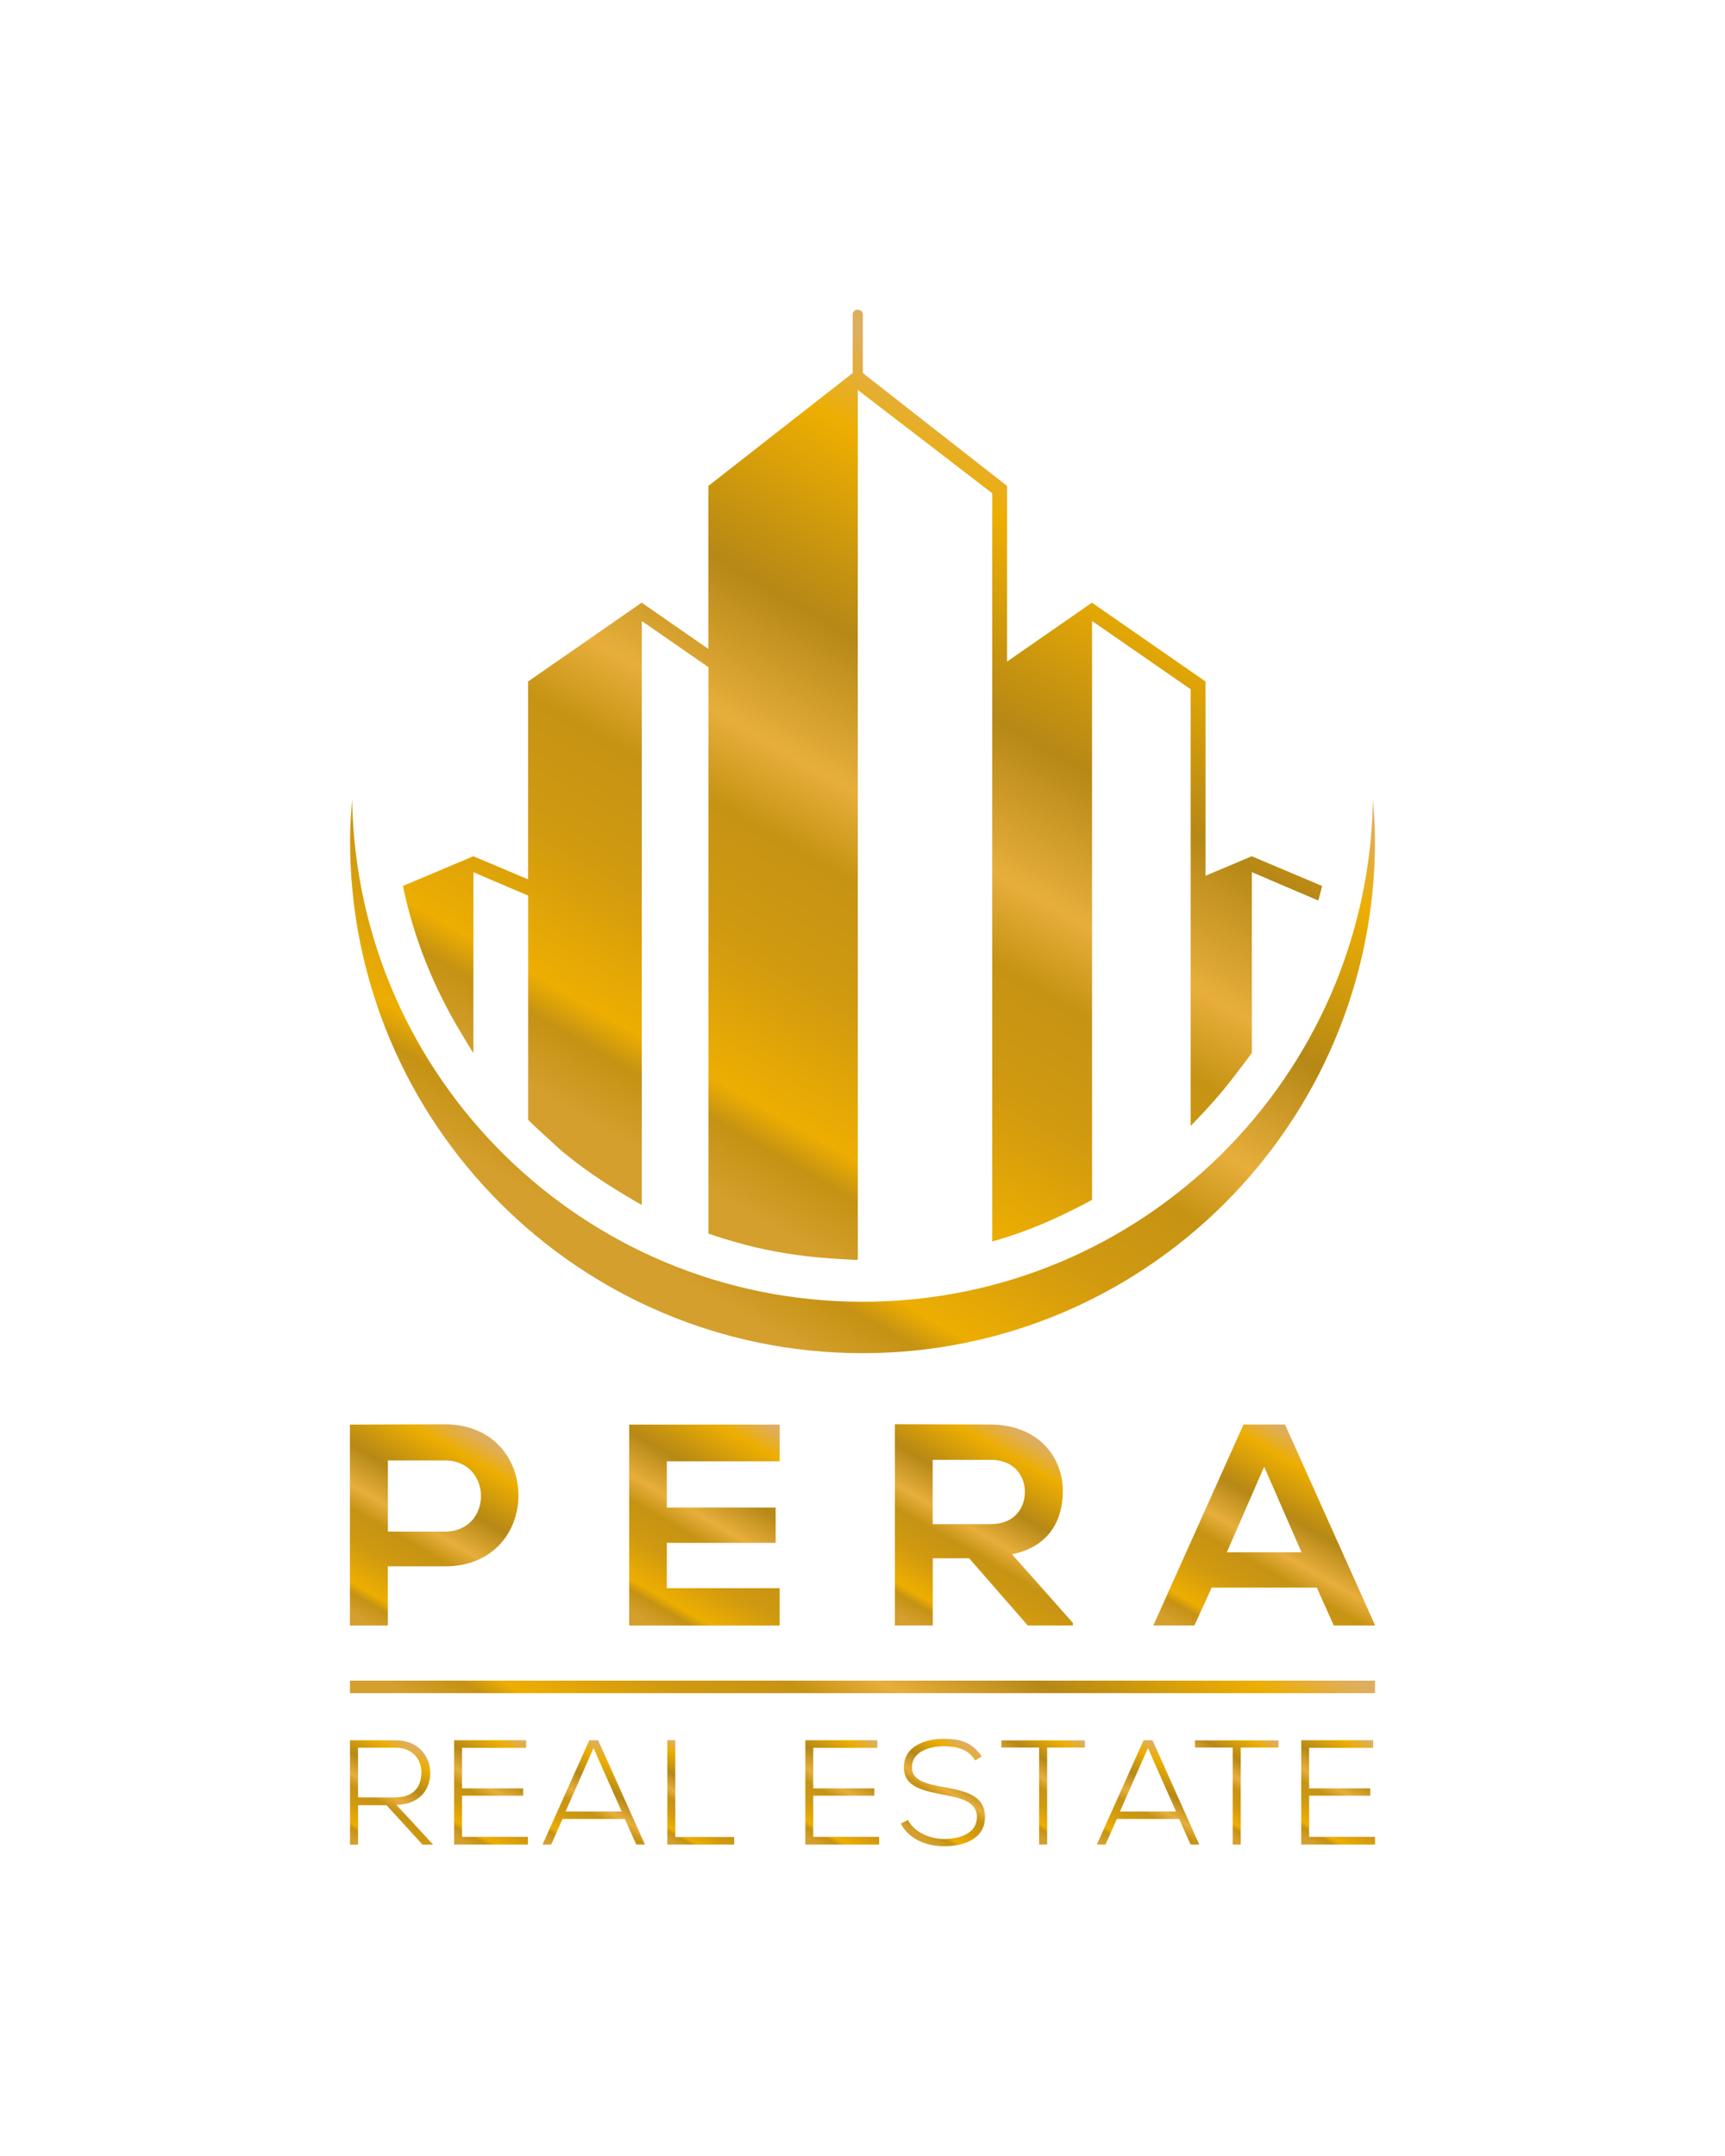 <?xml version="1.0" encoding="utf-8"?>
<!-- Generator: Adobe Illustrator 27.1.1, SVG Export Plug-In . SVG Version: 6.00 Build 0)  -->
<svg version="1.1" id="Ebene_1" xmlns="http://www.w3.org/2000/svg" xmlns:xlink="http://www.w3.org/1999/xlink" x="0px" y="0px"
	 viewBox="0 0 226.77 283.46" style="enable-background:new 0 0 226.77 283.46;" xml:space="preserve">
<style type="text/css">
	.st0{fill:url(#SVGID_1_);}
	.st1{fill:url(#SVGID_00000018222349142896427810000011606331497979973287_);}
	.st2{fill:url(#SVGID_00000005957494806496490240000014613881580438036364_);}
	.st3{fill:url(#SVGID_00000031200816983099239090000010374429709843629493_);}
	.st4{fill:url(#SVGID_00000156556160838228202250000004097179801634278072_);}
	.st5{fill:url(#SVGID_00000119821171149899746930000007415698122468763542_);}
	.st6{fill:url(#SVGID_00000140719961900859138680000012359961669336578193_);}
	.st7{fill:url(#SVGID_00000168097073403996603400000007524292923151782800_);}
	.st8{fill:url(#SVGID_00000103973525040978387190000018190416945959070349_);}
	.st9{fill:url(#SVGID_00000179616217452913017140000011464807998868021658_);}
	.st10{fill:url(#SVGID_00000146485214553876425880000014837238775543162513_);}
	.st11{fill:url(#SVGID_00000170958114370225101730000008588816295338734475_);}
	.st12{fill:url(#SVGID_00000163060995782981969560000003292951704704243886_);}
	.st13{fill:url(#SVGID_00000129885941864234867210000016116166520568627375_);}
	.st14{fill:url(#SVGID_00000021818728588241304500000001251549558060757383_);}
	.st15{fill:url(#SVGID_00000126298571890430288620000008596569281748177320_);}
	.st16{fill:url(#SVGID_00000106866618933184405670000001109609498202836906_);}
</style>
<g>
	<linearGradient id="SVGID_1_" gradientUnits="userSpaceOnUse" x1="82.542" y1="170.542" x2="135.343" y2="79.089">
		<stop  offset="0.052" style="stop-color:#D49F2C"/>
		<stop  offset="0.125" style="stop-color:#C59213"/>
		<stop  offset="0.165" style="stop-color:#EDAE01"/>
		<stop  offset="0.317" style="stop-color:#D09910"/>
		<stop  offset="0.436" style="stop-color:#C69313"/>
		<stop  offset="0.525" style="stop-color:#E7AE3B"/>
		<stop  offset="0.676" style="stop-color:#B68816"/>
		<stop  offset="0.878" style="stop-color:#EDAE01"/>
		<stop  offset="0.977" style="stop-color:#DEAE5F"/>
	</linearGradient>
	<path class="st0" d="M113.39,177.91c37.21,0,67.37-30.16,67.37-67.37c0-1.82-0.13-3.6-0.27-5.39c-0.63,36.55-30.4,66-67.1,66
		c-36.7,0-66.47-29.45-67.1-66c-0.14,1.78-0.27,3.57-0.27,5.39C46.01,147.75,76.18,177.91,113.39,177.91z"/>
	
		<linearGradient id="SVGID_00000176739933773334390860000000205250989636604299_" gradientUnits="userSpaceOnUse" x1="89.259" y1="161.243" x2="147.378" y2="60.578">
		<stop  offset="0.052" style="stop-color:#D49F2C"/>
		<stop  offset="0.125" style="stop-color:#C59213"/>
		<stop  offset="0.165" style="stop-color:#EDAE01"/>
		<stop  offset="0.317" style="stop-color:#D09910"/>
		<stop  offset="0.436" style="stop-color:#C69313"/>
		<stop  offset="0.525" style="stop-color:#E7AE3B"/>
		<stop  offset="0.676" style="stop-color:#B68816"/>
		<stop  offset="0.878" style="stop-color:#EDAE01"/>
		<stop  offset="0.977" style="stop-color:#DEAE5F"/>
	</linearGradient>
	<path style="fill:url(#SVGID_00000176739933773334390860000000205250989636604299_);" d="M62.23,138.45
		C62.23,138.45,62.23,138.45,62.23,138.45l0.01-23.77l-0.01,0l0,0l0.01,0l7.19,3.07v29.48c0.82,0.83,1.69,1.6,2.55,2.39
		c0.66,0.6,1.29,1.22,1.97,1.79c2.49,2.07,5.17,3.9,7.96,5.57c0.81,0.48,1.61,0.99,2.45,1.44c0,0,0,0,0.01,0V81.65l8.76,6.07v74.47
		c1.38,0.48,2.78,0.91,4.2,1.29c0.65,0.18,1.31,0.35,1.97,0.51c3.5,0.82,7.11,1.32,10.8,1.52c0.89,0.05,1.77,0.13,2.66,0.13
		c0,0,0.01,0,0.01,0V51.27l-0.01-0.01l0.01,0v0.01l17.67,13.58v23.49v74.88c0.66-0.19,1.32-0.37,1.97-0.58
		c3-0.97,5.87-2.19,8.65-3.59c0.84-0.42,1.68-0.84,2.49-1.3c0,0,0,0,0.01,0V81.65l-0.01-0.01l0.01-0.01v0.01l12.96,8.98v25.34v32.07
		c0.68-0.67,1.32-1.37,1.97-2.07c1.57-1.68,3.03-3.45,4.4-5.29c0.56-0.75,1.15-1.47,1.67-2.24c0,0,0-0.01,0.01-0.01c0,0,0,0,0,0
		v-23.75l8.74,3.73c0.15-0.64,0.36-1.27,0.49-1.92v0l-9.24-3.9h0c0,0-0.01,0.01-0.01,0.01v-0.01l-6.07,2.56V89.6l-14.93-10.36v0.01
		l-0.01-0.01l-11.15,7.74V63.89v0l-18.96-14.84v-7.72c0-0.33-0.27-0.6-0.6-0.6h-0.14c-0.33,0-0.6,0.27-0.6,0.6v7.72L93.12,63.89
		v21.43l-8.76-6.08l-0.01,0.01v-0.01L69.42,89.6v26.01l-7.19-3.03l-0.01,0.01v-0.01l-9.25,3.9c1.45,7.02,4.14,13.57,7.75,19.5
		C61.23,136.81,61.69,137.65,62.23,138.45z M164.56,114.67L164.56,114.67L164.56,114.67L164.56,114.67z"/>
	
		<linearGradient id="SVGID_00000044857181523793556570000016828466341046998403_" gradientUnits="userSpaceOnUse" x1="45.468" y1="213.404" x2="60.786" y2="186.872">
		<stop  offset="0.052" style="stop-color:#D49F2C"/>
		<stop  offset="0.125" style="stop-color:#C59213"/>
		<stop  offset="0.165" style="stop-color:#EDAE01"/>
		<stop  offset="0.317" style="stop-color:#D09910"/>
		<stop  offset="0.436" style="stop-color:#C69313"/>
		<stop  offset="0.525" style="stop-color:#E7AE3B"/>
		<stop  offset="0.676" style="stop-color:#B68816"/>
		<stop  offset="0.878" style="stop-color:#EDAE01"/>
		<stop  offset="0.977" style="stop-color:#DEAE5F"/>
	</linearGradient>
	<path style="fill:url(#SVGID_00000044857181523793556570000016828466341046998403_);" d="M50.99,205.94h7.47
		c12.95,0,12.91-18.68,0-18.68c-4.15,0-8.3,0.04-12.46,0.04v26.42h4.98V205.94z M50.99,192.01h7.47c6.34,0,6.38,9.36,0,9.36h-7.47
		V192.01z"/>
	
		<linearGradient id="SVGID_00000157999600598211993540000008526866416153041033_" gradientUnits="userSpaceOnUse" x1="84.406" y1="214.697" x2="100.793" y2="186.315">
		<stop  offset="0.052" style="stop-color:#D49F2C"/>
		<stop  offset="0.125" style="stop-color:#C59213"/>
		<stop  offset="0.165" style="stop-color:#EDAE01"/>
		<stop  offset="0.317" style="stop-color:#D09910"/>
		<stop  offset="0.436" style="stop-color:#C69313"/>
		<stop  offset="0.525" style="stop-color:#E7AE3B"/>
		<stop  offset="0.676" style="stop-color:#B68816"/>
		<stop  offset="0.878" style="stop-color:#EDAE01"/>
		<stop  offset="0.977" style="stop-color:#DEAE5F"/>
	</linearGradient>
	<path style="fill:url(#SVGID_00000157999600598211993540000008526866416153041033_);" d="M102.49,192.13v-4.83H82.71
		c0,8.79,0,17.63,0,26.42h19.78v-4.91H87.66v-5.96h14.31v-4.64H87.66v-6.08H102.49z"/>
	
		<linearGradient id="SVGID_00000024714562520934631600000008921209846691793597_" gradientUnits="userSpaceOnUse" x1="120.682" y1="215.477" x2="136.023" y2="188.905">
		<stop  offset="0.052" style="stop-color:#D49F2C"/>
		<stop  offset="0.125" style="stop-color:#C59213"/>
		<stop  offset="0.165" style="stop-color:#EDAE01"/>
		<stop  offset="0.317" style="stop-color:#D09910"/>
		<stop  offset="0.436" style="stop-color:#C69313"/>
		<stop  offset="0.525" style="stop-color:#E7AE3B"/>
		<stop  offset="0.676" style="stop-color:#B68816"/>
		<stop  offset="0.878" style="stop-color:#EDAE01"/>
		<stop  offset="0.977" style="stop-color:#DEAE5F"/>
	</linearGradient>
	<path style="fill:url(#SVGID_00000024714562520934631600000008921209846691793597_);" d="M139.72,196.05
		c0-4.57-3.28-8.72-9.51-8.76c-4.19,0-8.38-0.04-12.57-0.04v26.46h4.98v-8.83h4.79l7.7,8.83h5.93v-0.34l-8-9.02
		C138.06,203.34,139.72,199.68,139.72,196.05z M130.2,200.39h-7.59v-8.46h7.59c3.13,0,4.53,2.11,4.53,4.23
		C134.73,198.28,133.38,200.39,130.2,200.39z"/>
	
		<linearGradient id="SVGID_00000101097758217641740140000017835153513803550394_" gradientUnits="userSpaceOnUse" x1="161.27" y1="219.29" x2="177.034" y2="191.987">
		<stop  offset="0.052" style="stop-color:#D49F2C"/>
		<stop  offset="0.125" style="stop-color:#C59213"/>
		<stop  offset="0.165" style="stop-color:#EDAE01"/>
		<stop  offset="0.317" style="stop-color:#D09910"/>
		<stop  offset="0.436" style="stop-color:#C69313"/>
		<stop  offset="0.525" style="stop-color:#E7AE3B"/>
		<stop  offset="0.676" style="stop-color:#B68816"/>
		<stop  offset="0.878" style="stop-color:#EDAE01"/>
		<stop  offset="0.977" style="stop-color:#DEAE5F"/>
	</linearGradient>
	<path style="fill:url(#SVGID_00000101097758217641740140000017835153513803550394_);" d="M163.47,187.29l-11.85,26.42h5.4
		l2.27-4.98h13.82l2.23,4.98h5.44l-11.85-26.42H163.47z M161.28,204.09l4.91-11.25l4.91,11.25H161.28z"/>
	
		<linearGradient id="SVGID_00000172398884027452481920000002576815152771731080_" gradientUnits="userSpaceOnUse" x1="47.143" y1="243.176" x2="54.942" y2="229.668">
		<stop  offset="0.052" style="stop-color:#D49F2C"/>
		<stop  offset="0.125" style="stop-color:#C59213"/>
		<stop  offset="0.165" style="stop-color:#EDAE01"/>
		<stop  offset="0.317" style="stop-color:#D09910"/>
		<stop  offset="0.436" style="stop-color:#C69313"/>
		<stop  offset="0.525" style="stop-color:#E7AE3B"/>
		<stop  offset="0.676" style="stop-color:#B68816"/>
		<stop  offset="0.878" style="stop-color:#EDAE01"/>
		<stop  offset="0.977" style="stop-color:#DEAE5F"/>
	</linearGradient>
	<path style="fill:url(#SVGID_00000172398884027452481920000002576815152771731080_);" d="M56.56,233.08
		c-0.02-2.14-1.53-4.27-4.51-4.27c-2.02,0-4.02,0-6.04,0v13.72h1.06v-5.19h3.74l4.74,5.19h1.39l-4.84-5.25
		C55.11,237.27,56.58,235.31,56.56,233.08z M47.07,236.33v-6.55h4.98c2.27,0,3.37,1.67,3.35,3.27c-0.02,1.92-1.08,3.27-3.47,3.27
		H47.07z"/>
	
		<linearGradient id="SVGID_00000053507644061177393680000010814544114968119986_" gradientUnits="userSpaceOnUse" x1="60.368" y1="242.909" x2="68.677" y2="228.518">
		<stop  offset="0.052" style="stop-color:#D49F2C"/>
		<stop  offset="0.125" style="stop-color:#C59213"/>
		<stop  offset="0.165" style="stop-color:#EDAE01"/>
		<stop  offset="0.317" style="stop-color:#D09910"/>
		<stop  offset="0.436" style="stop-color:#C69313"/>
		<stop  offset="0.525" style="stop-color:#E7AE3B"/>
		<stop  offset="0.676" style="stop-color:#B68816"/>
		<stop  offset="0.878" style="stop-color:#EDAE01"/>
		<stop  offset="0.977" style="stop-color:#DEAE5F"/>
	</linearGradient>
	<polygon style="fill:url(#SVGID_00000053507644061177393680000010814544114968119986_);" points="60.74,236.09 68.78,236.09 
		68.78,235.13 60.74,235.13 60.74,229.8 69.17,229.8 69.17,228.8 59.7,228.8 59.7,242.52 69.4,242.52 69.4,241.5 60.74,241.5 	"/>
	
		<linearGradient id="SVGID_00000121257840184658014030000013386833086962616965_" gradientUnits="userSpaceOnUse" x1="75.7" y1="245.056" x2="83.469" y2="231.6">
		<stop  offset="0.052" style="stop-color:#D49F2C"/>
		<stop  offset="0.125" style="stop-color:#C59213"/>
		<stop  offset="0.165" style="stop-color:#EDAE01"/>
		<stop  offset="0.317" style="stop-color:#D09910"/>
		<stop  offset="0.436" style="stop-color:#C69313"/>
		<stop  offset="0.525" style="stop-color:#E7AE3B"/>
		<stop  offset="0.676" style="stop-color:#B68816"/>
		<stop  offset="0.878" style="stop-color:#EDAE01"/>
		<stop  offset="0.977" style="stop-color:#DEAE5F"/>
	</linearGradient>
	<path style="fill:url(#SVGID_00000121257840184658014030000013386833086962616965_);" d="M77.47,228.8l-6.15,13.72h1.14l1.49-3.37
		h8.19l1.51,3.37h1.14l-6.16-13.72H77.47z M74.35,238.17l3.68-8.35l3.69,8.35H74.35z"/>
	
		<linearGradient id="SVGID_00000036938565625895605190000003320482920675986053_" gradientUnits="userSpaceOnUse" x1="88.049" y1="242.709" x2="94.255" y2="231.96">
		<stop  offset="0.052" style="stop-color:#D49F2C"/>
		<stop  offset="0.125" style="stop-color:#C59213"/>
		<stop  offset="0.165" style="stop-color:#EDAE01"/>
		<stop  offset="0.317" style="stop-color:#D09910"/>
		<stop  offset="0.436" style="stop-color:#C69313"/>
		<stop  offset="0.525" style="stop-color:#E7AE3B"/>
		<stop  offset="0.676" style="stop-color:#B68816"/>
		<stop  offset="0.878" style="stop-color:#EDAE01"/>
		<stop  offset="0.977" style="stop-color:#DEAE5F"/>
	</linearGradient>
	<polygon style="fill:url(#SVGID_00000036938565625895605190000003320482920675986053_);" points="88.78,228.8 87.73,228.8 
		87.73,242.52 96.51,242.52 96.51,241.52 88.78,241.52 	"/>
	
		<linearGradient id="SVGID_00000040532643484203482730000013942841781830608542_" gradientUnits="userSpaceOnUse" x1="106.534" y1="242.909" x2="114.843" y2="228.518">
		<stop  offset="0.052" style="stop-color:#D49F2C"/>
		<stop  offset="0.125" style="stop-color:#C59213"/>
		<stop  offset="0.165" style="stop-color:#EDAE01"/>
		<stop  offset="0.317" style="stop-color:#D09910"/>
		<stop  offset="0.436" style="stop-color:#C69313"/>
		<stop  offset="0.525" style="stop-color:#E7AE3B"/>
		<stop  offset="0.676" style="stop-color:#B68816"/>
		<stop  offset="0.878" style="stop-color:#EDAE01"/>
		<stop  offset="0.977" style="stop-color:#DEAE5F"/>
	</linearGradient>
	<polygon style="fill:url(#SVGID_00000040532643484203482730000013942841781830608542_);" points="106.91,236.09 114.94,236.09 
		114.94,235.13 106.91,235.13 106.91,229.8 115.33,229.8 115.33,228.8 105.87,228.8 105.87,242.52 115.57,242.52 115.57,241.5 
		106.91,241.5 	"/>
	
		<linearGradient id="SVGID_00000096031234820804341260000003391825240954139839_" gradientUnits="userSpaceOnUse" x1="120.546" y1="241.894" x2="127.707" y2="229.492">
		<stop  offset="0.052" style="stop-color:#D49F2C"/>
		<stop  offset="0.125" style="stop-color:#C59213"/>
		<stop  offset="0.165" style="stop-color:#EDAE01"/>
		<stop  offset="0.317" style="stop-color:#D09910"/>
		<stop  offset="0.436" style="stop-color:#C69313"/>
		<stop  offset="0.525" style="stop-color:#E7AE3B"/>
		<stop  offset="0.676" style="stop-color:#B68816"/>
		<stop  offset="0.878" style="stop-color:#EDAE01"/>
		<stop  offset="0.977" style="stop-color:#DEAE5F"/>
	</linearGradient>
	<path style="fill:url(#SVGID_00000096031234820804341260000003391825240954139839_);" d="M124.08,234.96
		c-2.31-0.43-4.19-0.84-4.19-2.59c0-2.2,2.55-2.78,4.16-2.78c1.55,0.02,3.16,0.25,4.15,1.86l0.86-0.51
		c-1.35-2.02-3.06-2.33-5.02-2.33c-2.26,0-5.27,0.9-5.21,3.8c0,2.53,2.57,3.04,5.08,3.53c2.25,0.43,4.53,0.88,4.51,2.94
		c0,2.43-2.69,2.9-4.37,2.9c-1.69,0-3.84-0.82-4.68-2.49l-0.94,0.47c1.06,2.1,3.49,2.98,5.63,2.98c2.29,0,5.41-0.74,5.43-3.84
		C129.48,235.94,126.73,235.47,124.08,234.96z"/>
	
		<linearGradient id="SVGID_00000103248398569144969990000009266851485932058500_" gradientUnits="userSpaceOnUse" x1="132.168" y1="239.966" x2="139.605" y2="227.084">
		<stop  offset="0.052" style="stop-color:#D49F2C"/>
		<stop  offset="0.125" style="stop-color:#C59213"/>
		<stop  offset="0.165" style="stop-color:#EDAE01"/>
		<stop  offset="0.317" style="stop-color:#D09910"/>
		<stop  offset="0.436" style="stop-color:#C69313"/>
		<stop  offset="0.525" style="stop-color:#E7AE3B"/>
		<stop  offset="0.676" style="stop-color:#B68816"/>
		<stop  offset="0.878" style="stop-color:#EDAE01"/>
		<stop  offset="0.977" style="stop-color:#DEAE5F"/>
	</linearGradient>
	<polygon style="fill:url(#SVGID_00000103248398569144969990000009266851485932058500_);" points="131.64,229.76 136.6,229.76 
		136.6,242.52 137.66,242.52 137.66,229.76 142.62,229.76 142.62,228.82 131.64,228.82 	"/>
	
		<linearGradient id="SVGID_00000139269554080608619240000014517144858007705255_" gradientUnits="userSpaceOnUse" x1="148.576" y1="245.056" x2="156.345" y2="231.599">
		<stop  offset="0.052" style="stop-color:#D49F2C"/>
		<stop  offset="0.125" style="stop-color:#C59213"/>
		<stop  offset="0.165" style="stop-color:#EDAE01"/>
		<stop  offset="0.317" style="stop-color:#D09910"/>
		<stop  offset="0.436" style="stop-color:#C69313"/>
		<stop  offset="0.525" style="stop-color:#E7AE3B"/>
		<stop  offset="0.676" style="stop-color:#B68816"/>
		<stop  offset="0.878" style="stop-color:#EDAE01"/>
		<stop  offset="0.977" style="stop-color:#DEAE5F"/>
	</linearGradient>
	<path style="fill:url(#SVGID_00000139269554080608619240000014517144858007705255_);" d="M150.34,228.8l-6.15,13.72h1.14l1.49-3.37
		h8.19l1.51,3.37h1.14l-6.15-13.72H150.34z M147.23,238.17l3.68-8.35l3.69,8.35H147.23z"/>
	
		<linearGradient id="SVGID_00000051352117042518043180000008688872987884274365_" gradientUnits="userSpaceOnUse" x1="157.623" y1="239.966" x2="165.06" y2="227.084">
		<stop  offset="0.052" style="stop-color:#D49F2C"/>
		<stop  offset="0.125" style="stop-color:#C59213"/>
		<stop  offset="0.165" style="stop-color:#EDAE01"/>
		<stop  offset="0.317" style="stop-color:#D09910"/>
		<stop  offset="0.436" style="stop-color:#C69313"/>
		<stop  offset="0.525" style="stop-color:#E7AE3B"/>
		<stop  offset="0.676" style="stop-color:#B68816"/>
		<stop  offset="0.878" style="stop-color:#EDAE01"/>
		<stop  offset="0.977" style="stop-color:#DEAE5F"/>
	</linearGradient>
	<polygon style="fill:url(#SVGID_00000051352117042518043180000008688872987884274365_);" points="157.09,229.76 162.05,229.76 
		162.05,242.52 163.11,242.52 163.11,229.76 168.07,229.76 168.07,228.82 157.09,228.82 	"/>
	
		<linearGradient id="SVGID_00000163051083992669044200000016145771049459895987_" gradientUnits="userSpaceOnUse" x1="171.725" y1="242.909" x2="180.033" y2="228.518">
		<stop  offset="0.052" style="stop-color:#D49F2C"/>
		<stop  offset="0.125" style="stop-color:#C59213"/>
		<stop  offset="0.165" style="stop-color:#EDAE01"/>
		<stop  offset="0.317" style="stop-color:#D09910"/>
		<stop  offset="0.436" style="stop-color:#C69313"/>
		<stop  offset="0.525" style="stop-color:#E7AE3B"/>
		<stop  offset="0.676" style="stop-color:#B68816"/>
		<stop  offset="0.878" style="stop-color:#EDAE01"/>
		<stop  offset="0.977" style="stop-color:#DEAE5F"/>
	</linearGradient>
	<polygon style="fill:url(#SVGID_00000163051083992669044200000016145771049459895987_);" points="172.1,236.09 180.13,236.09 
		180.13,235.13 172.1,235.13 172.1,229.8 180.52,229.8 180.52,228.8 171.06,228.8 171.06,242.52 180.76,242.52 180.76,241.5 
		172.1,241.5 	"/>
	
		<linearGradient id="SVGID_00000159464249958891709200000016846663951016381883_" gradientUnits="userSpaceOnUse" x1="96.186" y1="251.571" x2="130.586" y2="191.988">
		<stop  offset="0.052" style="stop-color:#D49F2C"/>
		<stop  offset="0.125" style="stop-color:#C59213"/>
		<stop  offset="0.165" style="stop-color:#EDAE01"/>
		<stop  offset="0.317" style="stop-color:#D09910"/>
		<stop  offset="0.436" style="stop-color:#C69313"/>
		<stop  offset="0.525" style="stop-color:#E7AE3B"/>
		<stop  offset="0.676" style="stop-color:#B68816"/>
		<stop  offset="0.878" style="stop-color:#EDAE01"/>
		<stop  offset="0.977" style="stop-color:#DEAE5F"/>
	</linearGradient>
	
		<rect x="46.01" y="220.96" style="fill:url(#SVGID_00000159464249958891709200000016846663951016381883_);" width="134.75" height="1.65"/>
</g>
</svg>
